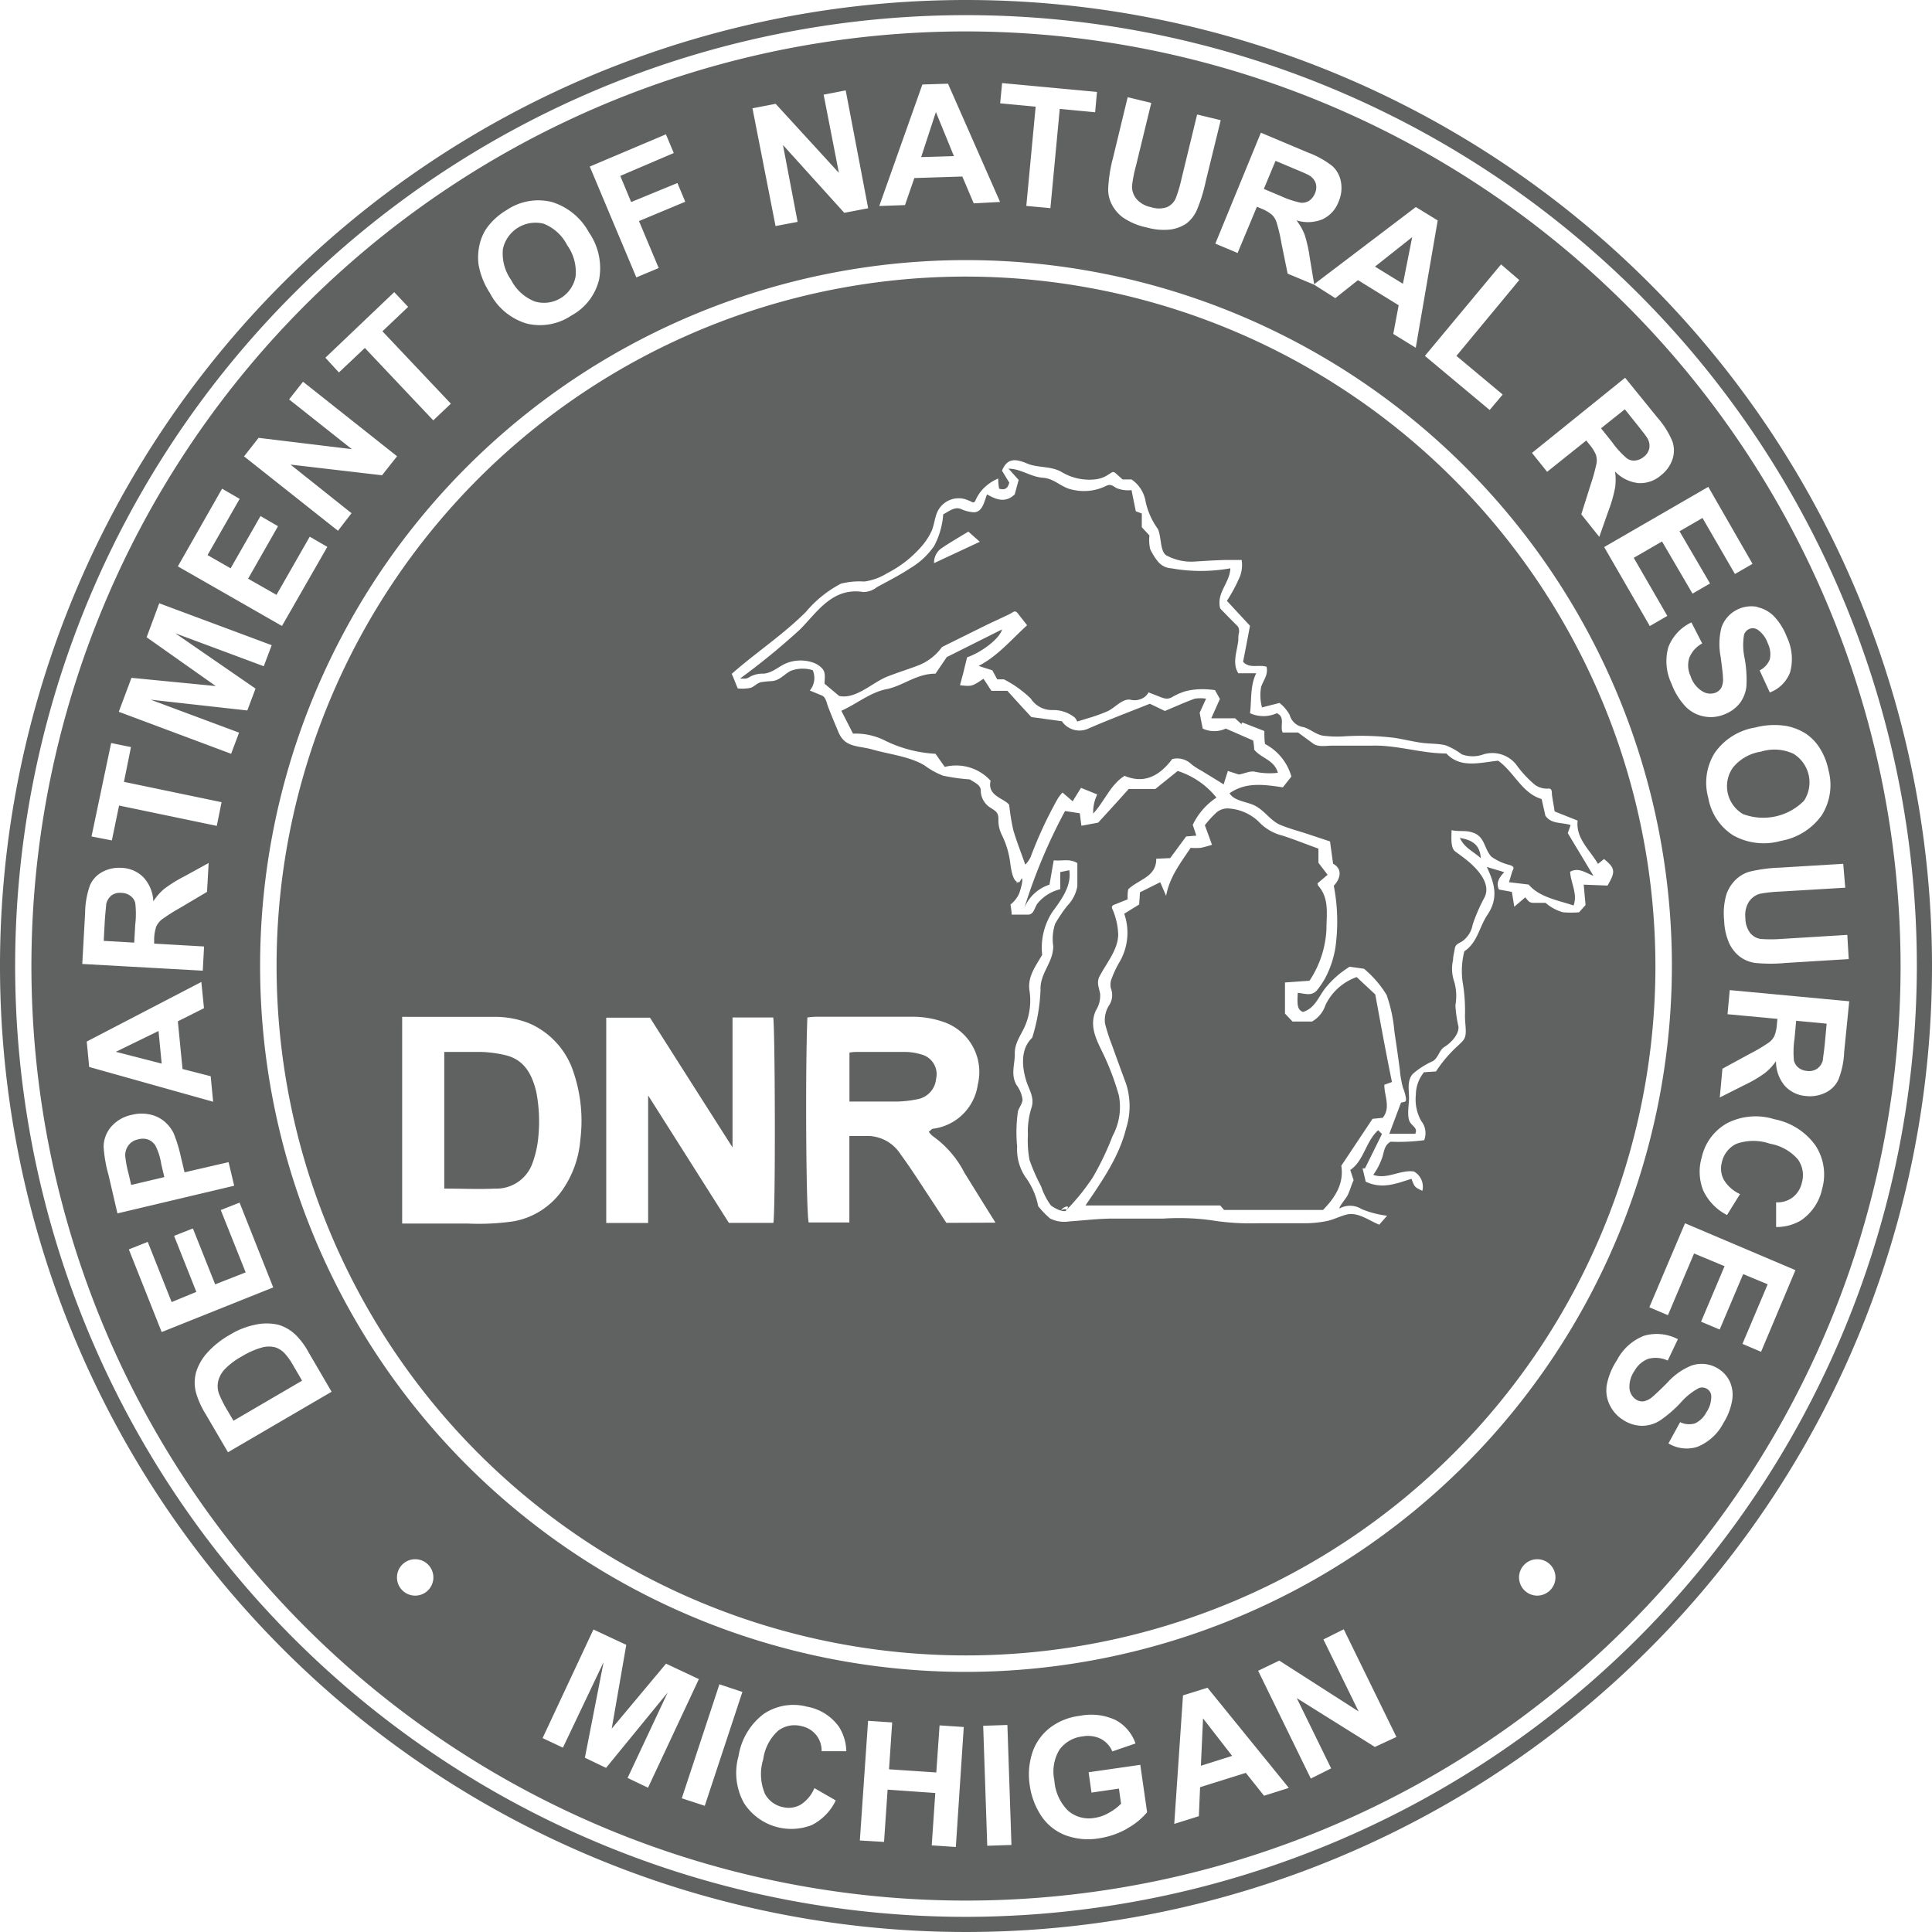 <svg id="Layer_1" data-name="Layer 1" xmlns="http://www.w3.org/2000/svg" viewBox="0 0 190 190"><defs><style>.cls-1{fill:#606161;}</style></defs><path class="cls-1" d="M28,133.1a2.23,2.23,0,0,0-.91-.59,2.53,2.53,0,0,0-1.3,0,7.78,7.78,0,0,0-2,.88,7.05,7.05,0,0,0-1.69,1.27,2.65,2.65,0,0,0-.64,1.16,2.27,2.27,0,0,0,.07,1.23,11.29,11.29,0,0,0,.89,1.75l.54.92,6.75-3.94-.9-1.54A6.23,6.23,0,0,0,28,133.1Z"/><path class="cls-1" d="M104.86,119c0-.15-.28-.08-.43,0s.1.11.36.1h0A.17.17,0,0,0,104.86,119Z"/><path class="cls-1" d="M49.66,103.76a11.74,11.74,0,0,0-2.36-.31c-1.2,0-2.4,0-3.61,0v13.44c1.73,0,3.36.08,5,0a3.75,3.75,0,0,0,3.64-2.41,10.12,10.12,0,0,0,.62-2.77,15.37,15.37,0,0,0-.21-4.33C52.31,105.62,51.55,104.19,49.66,103.76Z"/><polygon class="cls-1" points="118.1 173.65 121.17 172.68 118.31 168.99 118.1 173.65"/><path class="cls-1" d="M90.61,103.7a5.67,5.67,0,0,0-1.64-.25c-1.5,0-3,0-4.5,0-.31,0-.62,0-.93.07v4.81c1.66,0,3.2,0,4.74,0a11.37,11.37,0,0,0,2-.24,2.24,2.24,0,0,0,1.78-2A2,2,0,0,0,90.61,103.7Z"/><path class="cls-1" d="M173.18,73.92a4.39,4.39,0,0,0-2.76,1.57,3.17,3.17,0,0,0,1,4.57,5.64,5.64,0,0,0,6-1.32,3.3,3.3,0,0,0-1.06-4.62A4.45,4.45,0,0,0,173.18,73.92Z"/><path class="cls-1" d="M100.15,86.71h0Z"/><path class="cls-1" d="M100.15,86.71c.07,0,.13,0,.11,0S100.22,86.69,100.15,86.71Z"/><path class="cls-1" d="M100.26,86.72c-.05,0-.09,0-.13,0S100,86.81,100.26,86.72Z"/><path class="cls-1" d="M101.34,84.32A41.66,41.66,0,0,1,104,78.58a4,4,0,0,1,.49-.64l1,.86.82-1.32,1.6.65a3.91,3.91,0,0,0-.4,1.88c1.15-1.25,1.68-2.83,3.08-3.71,2.09.87,3.55-.15,4.69-1.65a2,2,0,0,1,1.9.52,6.92,6.92,0,0,0,1,.64c.71.44,1.43.87,2.16,1.33.11-.37.26-.82.41-1.32l1.09.35c.6-.11,1.15-.39,1.59-.27a7,7,0,0,0,2.24.1c-.34-1.27-1.65-1.43-2.33-2.28,0-.33-.07-.69-.09-.89l-2.7-1.18a2.67,2.67,0,0,1-2.27,0c-.11-.54-.2-1-.3-1.56l.63-1.38a3.61,3.61,0,0,0-1.11,0c-1,.36-1.91.78-2.94,1.21l-1.48-.71c-2.06.82-4.07,1.58-6,2.42a2.09,2.09,0,0,1-2.65-.7l-3-.41c-.7-.75-1.55-1.68-2.36-2.58H97.5c-.25-.38-.51-.79-.78-1.19-1.13.76-1.13.76-2.31.64l.36-1.36c.11-.46.22-.92.34-1.39,1.47-.5,3.24-1.89,3.43-2.74l-5.43,2.72L92,66.25c-1.89,0-3.18,1.2-4.8,1.52s-2.92,1.44-4.46,2.13l1.15,2.25a6.37,6.37,0,0,1,3.18.7A12.8,12.8,0,0,0,92,74.13l.91,1.29a4.58,4.58,0,0,1,4.51,1.36c-.36,1.52,1.36,1.72,1.83,2.38a20.93,20.93,0,0,0,.4,2.47c.33,1.13.77,2.23,1.18,3.4A2.86,2.86,0,0,0,101.34,84.32Z"/><path class="cls-1" d="M127.94,19.94a1.33,1.33,0,0,0,.81-.2,1.59,1.59,0,0,0,.57-.73,1.43,1.43,0,0,0,.07-1,1.49,1.49,0,0,0-.65-.77c-.17-.1-.69-.33-1.59-.7l-1.71-.72-1.15,2.76,1.62.68A9.15,9.15,0,0,0,127.94,19.94Z"/><polygon class="cls-1" points="138.88 23.32 135.22 26.22 137.97 27.91 138.88 23.32"/><polygon class="cls-1" points="92.04 11.02 90.59 15.45 93.81 15.35 92.04 11.02"/><path class="cls-1" d="M160,45.08a1.17,1.17,0,0,0,.8.21,1.54,1.54,0,0,0,.85-.36,1.42,1.42,0,0,0,.55-.85,1.45,1.45,0,0,0-.2-1q-.15-.26-1.05-1.38l-1.16-1.45-2.34,1.87,1.1,1.37A8.32,8.32,0,0,0,160,45.08Z"/><path class="cls-1" d="M15.28,112.65a1.54,1.54,0,0,0-.73-.59,1.64,1.64,0,0,0-1,0,1.52,1.52,0,0,0-.94.61,1.62,1.62,0,0,0-.29,1.06,10.92,10.92,0,0,0,.32,1.68l.26,1.12,3.26-.77-.3-1.27A6.06,6.06,0,0,0,15.28,112.65Z"/><polygon class="cls-1" points="11.39 103.44 15.9 104.6 15.59 101.39 11.39 103.44"/><path class="cls-1" d="M12.82,88.1a1.51,1.51,0,0,0-.87-.29,1.42,1.42,0,0,0-1,.26,1.52,1.52,0,0,0-.51.87c0,.19-.08.77-.14,1.73l-.1,1.86,3,.17.1-1.76a9.3,9.3,0,0,0,0-2.15A1.23,1.23,0,0,0,12.82,88.1Z"/><path class="cls-1" d="M52.6,29.65a3.16,3.16,0,0,0,4-2.43,4.48,4.48,0,0,0-.82-3.1A4.4,4.4,0,0,0,53.46,22a3.28,3.28,0,0,0-4,2.47,4.5,4.5,0,0,0,.81,3.07A4.42,4.42,0,0,0,52.6,29.65Z"/><path class="cls-1" d="M143.57,82.4c.44,1,1.32,1.32,2.06,2C145.53,83.06,144.8,82.62,143.57,82.4Z"/><path class="cls-1" d="M154.46,81.14c-.89-.29-1.89-.07-2.48-.92l-.37-1.64c-1.94-.57-2.71-2.67-4.28-3.77-1.77.18-3.7.79-5.09-.71-2.48,0-4.82-.84-7.32-.77-1.29,0-2.58,0-3.88,0-.61,0-1.4.17-1.91-.21l-1.47-1.08h-1.52c-.29-.66.29-1.51-.57-1.9a3.2,3.2,0,0,1-2.64,0c.17-1.33,0-2.69.61-3.93h-1.76c-.64-1-.1-2.2,0-3.26,0-.26,0-.52.08-.78,0-.52-.11-.55-.47-.91s-.93-.94-1.39-1.42c-.4-1.54.94-2.49,1-3.95a16.44,16.44,0,0,1-5.81,0,1.82,1.82,0,0,1-1.3-.65,5.81,5.81,0,0,1-.78-1.25,4,4,0,0,1-.07-1.33l-.75-.81V50.5l-.59-.22c-.15-.75-.29-1.4-.42-2.08a3.09,3.09,0,0,1-1.51-.21c-.48-.32-.62-.41-1.15-.13a4.92,4.92,0,0,1-3.19.29c-1.1-.22-1.71-1.09-2.89-1.17s-2.16-.89-3.36-.89l1,1.11c-.14.49-.27,1-.39,1.42-.93.88-1.82.51-2.72,0-.26.63-.42,1.74-1.29,1.76a3.5,3.5,0,0,1-1.27-.32c-.64-.26-1.16.22-1.75.52a7.85,7.85,0,0,1-.89,3.11,7.44,7.44,0,0,1-2.39,2.21c-1,.67-2.16,1.25-3.25,1.85a2.13,2.13,0,0,1-1.35.47,4.3,4.3,0,0,0-1.75.06c-1.93.49-3.12,2.28-4.45,3.62a68.57,68.57,0,0,1-5.9,4.83c.47,0,.59.08,1-.19a2.65,2.65,0,0,1,1.33-.29c1-.11,1.54-.82,2.45-1.11a3.82,3.82,0,0,1,2.34,0,2.24,2.24,0,0,1,.93.57c.41.41.26,1,.26,1.53l1.43,1.2c1.64.37,3.31-1.35,4.76-1.91,1-.39,2.06-.72,3.08-1.11a5.23,5.23,0,0,0,2.28-1.79l4.46-2.21,2.13-1c.47-.23.58-.51.94,0l.84,1.07c-1.54,1.39-2.85,3-4.77,4l1.35.43.48.89h.66a10.86,10.86,0,0,1,2.64,1.89,2.47,2.47,0,0,0,2.1,1.13,3.36,3.36,0,0,1,2.23.74,1.58,1.58,0,0,1,.24.39l1-.31a16.71,16.71,0,0,0,1.95-.69c.75-.33,1.5-1.31,2.31-1.14a1.67,1.67,0,0,0,1.22-.18,1.4,1.4,0,0,0,.53-.55l.92.36c.49.19.86.39,1.36.13a6,6,0,0,1,1.42-.62,7,7,0,0,1,1.77-.18,9.65,9.65,0,0,1,1.07.09l.48.87c-.3.66-.55,1.24-.85,1.9h2.34l.64.58s0-.11.08-.17l2.16.84c0,.5,0,.86.07,1.28a5.21,5.21,0,0,1,2.59,3.2l-.84,1.06c-1.84-.27-3.61-.55-5.24.58.44.77,1.73.83,2.47,1.21,1,.5,1.55,1.5,2.54,1.91s2,.65,3,1l1.87.62.3,2.19c1,.56.68,1.52.07,2.17a18.48,18.48,0,0,1,.16,6.07,9.58,9.58,0,0,1-1,3,8,8,0,0,1-.8,1.19c-.53.62-1.13.35-1.9.27-.09,1.29,0,1.68.51,1.88,1.24-.39,1.51-1.53,2.3-2.47a9.6,9.6,0,0,1,1.45-1.4c.27-.2.55-.4.83-.58l1.42.2a10.44,10.44,0,0,1,2.22,2.57,14.35,14.35,0,0,1,.77,3.61c.19,1.27.38,2.54.54,3.81a9.76,9.76,0,0,0,.3,1.7,5.07,5.07,0,0,1,.29,1c.06.47-.12.38-.48.48l-1.15,3.06h2.55c.26-.53-.24-.73-.49-1.1-.37-.53-.12-1.76-.12-2.38,0-.86-.21-1.75.37-2.41a8.06,8.06,0,0,1,2-1.27c.53-.36.6-1.08,1.12-1.39s1.44-1.16,1.37-2a12.1,12.1,0,0,1-.3-2.09,5.09,5.09,0,0,0-.12-2.33,3.86,3.86,0,0,1-.11-2.13c0-.36.11-.71.16-1.06.07-.51.37-.52.77-.79a2.56,2.56,0,0,0,1-1.63A17,17,0,0,1,146,88.24c.62-1.26-.55-2.6-1.44-3.39-.46-.4-.95-.75-1.44-1.11s-.37-1.39-.37-2.1c.71.17,1.34,0,2,.21,1.31.37,1.16,1.58,1.92,2.4a5.23,5.23,0,0,0,1.84.83c.53.21.31.3.16.78l-.27.9,1.93.23c1.07,1.26,2.92,1.55,4.42,2.06.42-1.15-.27-2.18-.34-3.32.81-.44,1.45.06,2.3.41l-2.53-4.21C154.27,81.69,154.34,81.48,154.46,81.14ZM91.86,55.38a1.71,1.71,0,0,1,.8-1.51c.79-.53,1.6-1,2.57-1.59l1.13,1Z"/><path class="cls-1" d="M176.87,105a1.51,1.51,0,0,0,.85.32,1.39,1.39,0,0,0,1-.23,1.45,1.45,0,0,0,.55-.85c0-.19.11-.76.2-1.72l.17-1.85-3-.28-.16,1.75a9,9,0,0,0-.06,2.15A1.29,1.29,0,0,0,176.87,105Z"/><path class="cls-1" d="M95,3.09A91.91,91.91,0,1,0,186.91,95,92,92,0,0,0,95,3.09ZM181.47,87.3l-6.37.38a14.07,14.07,0,0,0-2,.21,1.92,1.92,0,0,0-1.11.8,2.47,2.47,0,0,0-.34,1.6,2.39,2.39,0,0,0,.5,1.5,1.64,1.64,0,0,0,1,.55,13.32,13.32,0,0,0,2,0l6.52-.4.14,2.38-6.19.38a15.54,15.54,0,0,1-3,0,3.29,3.29,0,0,1-1.52-.62,3.55,3.55,0,0,1-1.05-1.33,6,6,0,0,1-.49-2.24,6.61,6.61,0,0,1,.23-2.58,3.74,3.74,0,0,1,.93-1.44,3.34,3.34,0,0,1,1.27-.75,14.7,14.7,0,0,1,3-.41l6.28-.38Zm-2.65-13.94a6.38,6.38,0,0,1,1,2.38,5.57,5.57,0,0,1-.66,4.43,6.24,6.24,0,0,1-4,2.52,6.18,6.18,0,0,1-4.7-.53A5.47,5.47,0,0,1,168,78.47a5.53,5.53,0,0,1,.64-4.44,6.05,6.05,0,0,1,4-2.49,7.42,7.42,0,0,1,3.07-.14,5.56,5.56,0,0,1,1.82.71A4.73,4.73,0,0,1,178.82,73.36Zm-6-13.65a3.21,3.21,0,0,1,1.66.92,6.1,6.1,0,0,1,1.24,2,5,5,0,0,1,.33,3.47,3.39,3.39,0,0,1-2,2l-1-2.17a2.07,2.07,0,0,0,1-1.09,2.41,2.41,0,0,0-.19-1.55,2.74,2.74,0,0,0-1-1.36.89.89,0,0,0-.82-.08.91.91,0,0,0-.53.6,6.13,6.13,0,0,0,.07,2.32,11.73,11.73,0,0,1,.17,2.71,3.4,3.4,0,0,1-.63,1.65,3.56,3.56,0,0,1-1.58,1.14,3.46,3.46,0,0,1-2,.18,3.38,3.38,0,0,1-1.81-1,6.68,6.68,0,0,1-1.35-2.22,5.11,5.11,0,0,1-.31-3.58,4.45,4.45,0,0,1,2.27-2.44l1.06,2.07a2.78,2.78,0,0,0-1.27,1.42,2.49,2.49,0,0,0,.13,1.8A2.69,2.69,0,0,0,167.44,68a1.47,1.47,0,0,0,1.28.12,1.16,1.16,0,0,0,.57-.5,1.92,1.92,0,0,0,.15-1c0-.3-.09-1-.22-2a6.59,6.59,0,0,1,.08-2.93,3.11,3.11,0,0,1,3.56-2Zm-.47-4.26-1.73,1-3.19-5.51-2.26,1.31,3,5.13-1.72,1-3-5.13-2.78,1.61,3.3,5.71-1.72,1-4.49-7.77L168,47.88Zm-12.53-18.3L163,41.07a8.4,8.4,0,0,1,1.47,2.34,2.72,2.72,0,0,1,0,1.78,3.39,3.39,0,0,1-1.13,1.56,3.1,3.1,0,0,1-2.2.76,3.72,3.72,0,0,1-2.31-1.14,5.46,5.46,0,0,1,0,1.61,13.48,13.48,0,0,1-.65,2.26l-.9,2.56-1.77-2.22.93-2.95a18.11,18.11,0,0,0,.57-2.07,1.86,1.86,0,0,0-.07-.86,4.05,4.05,0,0,0-.64-1l-.3-.38-3.85,3.08-1.49-1.86Zm-10.41-9.61L143.23,35l4.55,3.8-1.28,1.52L140.13,35l7.49-9ZM128.63,15a8.87,8.87,0,0,1,2.42,1.35,2.77,2.77,0,0,1,.83,1.57,3.39,3.39,0,0,1-.24,1.92,3.1,3.1,0,0,1-1.57,1.72,3.74,3.74,0,0,1-2.57.11,5.6,5.6,0,0,1,.8,1.4,13.6,13.6,0,0,1,.51,2.29l.43,2.59,10-7.59,2.15,1.32-2.16,12.52-2.21-1.36.53-2.82-4-2.47-2.23,1.77L129.24,28l-2.61-1.09-.61-3a15.88,15.88,0,0,0-.49-2.08,1.74,1.74,0,0,0-.47-.73,3.94,3.94,0,0,0-1-.58l-.45-.19-1.9,4.55-2.19-.92L124,13.05Zm-19.21.68,1.48-6.12,2.32.56-1.51,6.21a12.73,12.73,0,0,0-.38,1.94,1.9,1.9,0,0,0,.44,1.3,2.49,2.49,0,0,0,1.42.8,2.44,2.44,0,0,0,1.58,0,1.68,1.68,0,0,0,.85-.85,13.37,13.37,0,0,0,.57-1.92l1.54-6.34,2.32.56-1.47,6a15.61,15.61,0,0,1-.89,2.87,3.41,3.41,0,0,1-1,1.28,3.7,3.7,0,0,1-1.58.6,6,6,0,0,1-2.29-.19,6.53,6.53,0,0,1-2.4-1,3.73,3.73,0,0,1-1.1-1.31,3.29,3.29,0,0,1-.34-1.43A14.53,14.53,0,0,1,109.42,15.66ZM98.55,8.17l9.33.87-.18,2-3.48-.33-.92,9.76-2.37-.22.92-9.76-3.49-.33Zm-7.84.14,2.52-.08,5.12,11.63L95.76,20l-1.12-2.64-4.72.15L89,20.17l-2.53.09Zm-14.43,1.9L82.5,17,81,9.31l2.17-.42,2.21,11.59-2.35.45L77,14.26l1.44,7.56-2.17.41L74,10.65Zm-10.79,3,.77,1.84L61,17.3l1.07,2.57L66.62,18l.77,1.84-4.55,1.9,1.94,4.62-2.2.92L58,16.38ZM47.16,24.07a4.62,4.62,0,0,1,.75-1.7,6.51,6.51,0,0,1,1.93-1.72,5.53,5.53,0,0,1,4.41-.79,6.21,6.21,0,0,1,3.67,3,6.15,6.15,0,0,1,1,4.62,5.48,5.48,0,0,1-2.71,3.54,5.54,5.54,0,0,1-4.41.8,6,6,0,0,1-3.62-3A7.46,7.46,0,0,1,47.06,26,5.58,5.58,0,0,1,47.16,24.07Zm-8.39,4.66,1.37,1.45-2.53,2.4,6.73,7.12-1.73,1.64-6.73-7.12-2.55,2.41L32,35.18ZM25.43,43.06l9.17,1.11-6.17-4.89,1.37-1.74,9.25,7.33-1.48,1.87-9-1.05,6,4.78L33.24,52.2,24,44.88Zm-3.59,5,1.73,1-3.16,5.53,2.27,1.3,2.94-5.14,1.72,1L24.4,56.91l2.79,1.59,3.27-5.72,1.73,1-4.46,7.78L17.49,55.7ZM12.93,66.66l8.29.81-6.8-4.8,1.24-3.34,11.06,4.12-.78,2.07-8.7-3.24,7.89,5.44-.81,2.15-9.51-1.06,8.7,3.24-.78,2.08L11.68,70Zm-2,6.41,1.95.4-.69,3.42,9.6,2-.47,2.33-9.61-2L11,82.65l-2-.39ZM8.37,89.79a8.37,8.37,0,0,1,.48-2.73,2.7,2.7,0,0,1,1.2-1.3,3.42,3.42,0,0,1,1.89-.41,3.16,3.16,0,0,1,2.14.9,3.72,3.72,0,0,1,1,2.39,5.6,5.6,0,0,1,1.06-1.22,13.45,13.45,0,0,1,2-1.24l2.38-1.31-.16,2.84-2.66,1.58a19.07,19.07,0,0,0-1.81,1.15,2.06,2.06,0,0,0-.53.69,4.41,4.41,0,0,0-.2,1.19l0,.48,4.91.28-.13,2.38L8.09,94.8Zm.16,12.64L19.8,96.57l.26,2.58-2.57,1.29.46,4.69,2.77.71.24,2.51L8.77,104.93Zm2.14,13.11a12.93,12.93,0,0,1-.48-2.8,3.08,3.08,0,0,1,.73-1.92A3.66,3.66,0,0,1,13,109.63a3.81,3.81,0,0,1,1.86,0,3.26,3.26,0,0,1,1.37.71,3.73,3.73,0,0,1,.83,1.07,14,14,0,0,1,.73,2.37l.36,1.51,4.33-1,.55,2.32-11.48,2.72Zm2,7.33,1.86-.74,2.35,5.92,2.43-1-2.19-5.51,1.85-.73,2.19,5.5,3-1.18L21.71,119l1.85-.73,3.31,8.34L15.9,131Zm9.75,19.95-2.2-3.76a8.49,8.49,0,0,1-.93-2.05,3.87,3.87,0,0,1,0-2.08A5.14,5.14,0,0,1,20.41,133a8.86,8.86,0,0,1,2.21-1.74A7.58,7.58,0,0,1,25,130.3a5.12,5.12,0,0,1,2.44,0,4.17,4.17,0,0,1,1.66,1A7.29,7.29,0,0,1,30.35,133l2.26,3.87Zm18.41,14.1a1.79,1.79,0,1,1,1.79-1.79A1.79,1.79,0,0,1,40.83,156.92Zm20.89,17.93,3.94-8.4-6.06,7.41-2.08-1,1.84-9.4-4,8.41-2-.94,5-10.68,3.23,1.51L60.16,170l5.34-6.39,3.23,1.52-5,10.68Zm5.33,2,3.7-11.21,2.26.75-3.7,11.2Zm8.15-.49A2.59,2.59,0,0,0,77,177.72a2.38,2.38,0,0,0,1.72-.23,3.54,3.54,0,0,0,1.37-1.64l2.1,1.21a5.21,5.21,0,0,1-2.35,2.42,5.53,5.53,0,0,1-6.68-2.17,6.11,6.11,0,0,1-.53-4.61,6.44,6.44,0,0,1,2.47-4.14,5.22,5.22,0,0,1,4.26-.72,4.91,4.91,0,0,1,3.16,2,4.72,4.72,0,0,1,.71,2.38l-2.43,0a2.44,2.44,0,0,0-.54-1.6,2.5,2.5,0,0,0-1.46-.87,2.67,2.67,0,0,0-2.28.46,4.62,4.62,0,0,0-1.46,2.8A4.93,4.93,0,0,0,75.2,176.34ZM94,181.64l-2.37-.16.35-5.15L87.29,176l-.35,5.14L84.56,181l.81-11.77,2.37.16L87.43,174l4.65.31.32-4.63,2.38.16Zm3.09-.12-.4-11.8,2.38-.08.4,11.8Zm13.75-1.68a8.14,8.14,0,0,1-2.77.95,6.41,6.41,0,0,1-3.3-.31,5,5,0,0,1-2.37-1.9,7.26,7.26,0,0,1-1.13-3,6.89,6.89,0,0,1,.3-3.35,5.14,5.14,0,0,1,1.93-2.49,6,6,0,0,1,2.71-1,5.64,5.64,0,0,1,3.53.43,4.15,4.15,0,0,1,1.93,2.29l-2.28.78a2.49,2.49,0,0,0-1.12-1.23,2.85,2.85,0,0,0-1.77-.25,3.25,3.25,0,0,0-2.32,1.33,4.16,4.16,0,0,0-.49,3,4.62,4.62,0,0,0,1.37,3,3.13,3.13,0,0,0,2.57.69,4,4,0,0,0,1.44-.51,5,5,0,0,0,1.18-.89l-.21-1.48-2.7.39-.28-2,5.08-.73.67,4.66A6.78,6.78,0,0,1,110.81,179.84Zm13.47-3.24-1.79-2.25-4.5,1.41-.12,2.85-2.42.76.86-12.64,2.41-.75,8,9.85Zm10.9-4.8L127.53,167l3.38,6.91-2,1-5.18-10.6,2.08-1,7.8,5-3.46-7.08,2-1,5.18,10.59ZM95,164.42A69.42,69.42,0,1,1,164.42,95,69.5,69.5,0,0,1,95,164.42Zm56.18-7.5a1.79,1.79,0,1,1,1.79-1.79A1.8,1.8,0,0,1,151.18,156.92Zm19.16-19.18a6,6,0,0,1-.85,2.2,5,5,0,0,1-2.57,2.35,3.47,3.47,0,0,1-2.84-.34l1.15-2.09a2,2,0,0,0,1.46.12,2.4,2.4,0,0,0,1.12-1.09,2.7,2.7,0,0,0,.48-1.61.85.85,0,0,0-.43-.7.91.91,0,0,0-.79-.07,6.29,6.29,0,0,0-1.81,1.46,11.87,11.87,0,0,1-2.06,1.76,3.31,3.31,0,0,1-1.7.49,3.46,3.46,0,0,1-1.86-.57,3.51,3.51,0,0,1-1.33-1.47,3.29,3.29,0,0,1-.29-2,6.69,6.69,0,0,1,1-2.42,5.08,5.08,0,0,1,2.67-2.4,4.49,4.49,0,0,1,3.32.34l-1,2.1a2.85,2.85,0,0,0-1.91-.17,2.61,2.61,0,0,0-1.36,1.19,2.71,2.71,0,0,0-.49,1.74,1.47,1.47,0,0,0,.67,1.09,1.11,1.11,0,0,0,.74.16,1.9,1.9,0,0,0,.88-.47c.23-.19.71-.64,1.43-1.36a6.4,6.4,0,0,1,2.39-1.69,3.07,3.07,0,0,1,2.6.3,3,3,0,0,1,1.17,1.31A3.19,3.19,0,0,1,170.34,137.74Zm2.85-4.8-1.83-.78,2.48-5.86-2.41-1-2.31,5.45-1.83-.77,2.31-5.46-3-1.25-2.57,6.07-1.83-.78,3.51-8.26,10.86,4.61Zm6-16a5,5,0,0,1-2.11,3.1,4.73,4.73,0,0,1-2.41.63l0-2.43a2.47,2.47,0,0,0,1.62-.48,2.5,2.5,0,0,0,.91-1.44,2.67,2.67,0,0,0-.38-2.29,4.66,4.66,0,0,0-2.75-1.55,5,5,0,0,0-3.29,0,2.63,2.63,0,0,0-1.44,1.8,2.35,2.35,0,0,0,.18,1.73,3.55,3.55,0,0,0,1.6,1.42l-1.28,2.06a5.17,5.17,0,0,1-2.34-2.42,5,5,0,0,1-.14-3.27,5.1,5.1,0,0,1,2.51-3.35,6.16,6.16,0,0,1,4.63-.38,6.45,6.45,0,0,1,4.06,2.61A5.2,5.2,0,0,1,179.2,116.9Zm2.17-13.46a8.23,8.23,0,0,1-.57,2.71,2.68,2.68,0,0,1-1.25,1.26,3.46,3.46,0,0,1-1.9.34,3.13,3.13,0,0,1-2.11-1,3.71,3.71,0,0,1-.87-2.43,5.51,5.51,0,0,1-1.11,1.18,12.74,12.74,0,0,1-2,1.17l-2.42,1.22.26-2.83,2.72-1.48a16.34,16.34,0,0,0,1.84-1.09,1.75,1.75,0,0,0,.56-.67,3.9,3.9,0,0,0,.24-1.18l.05-.48-4.91-.46.22-2.37,11.75,1.1Z"/><path class="cls-1" d="M95,0a95,95,0,1,0,95,95A95,95,0,0,0,95,0Zm0,188.51A93.51,93.51,0,1,1,188.51,95,93.62,93.62,0,0,1,95,188.51Z"/><path class="cls-1" d="M95,27.2A67.8,67.8,0,1,0,162.8,95,67.88,67.88,0,0,0,95,27.2ZM57.07,112.09A10,10,0,0,1,55.33,117a7.46,7.46,0,0,1-4.83,3.11,23.78,23.78,0,0,1-4.46.22H39.55V100h1c2.72,0,5.45,0,8.18,0a9.19,9.19,0,0,1,3.37.66,7.87,7.87,0,0,1,4.29,4.75A14.91,14.91,0,0,1,57.07,112.09Zm19,8.17H71.68l-7.94-12.53v12.54H59.62V100.08h4.3c2.64,4.16,5.32,8.37,8.12,12.76V100.06h4C76.22,100.87,76.28,118.58,76.06,120.26Zm17,0c-.54-.82-1.12-1.72-1.71-2.61-.92-1.39-1.81-2.8-2.8-4.14a3.87,3.87,0,0,0-3.49-1.79c-.48,0-1,0-1.54,0v8.5h-4c-.25-.93-.35-14.53-.13-20.16a8.86,8.86,0,0,1,.9-.07c3.18,0,6.36,0,9.53,0a9.29,9.29,0,0,1,2.93.5,5.2,5.2,0,0,1,3.4,6.17A5.09,5.09,0,0,1,91.78,111c-.15,0-.26.18-.44.3a2,2,0,0,0,.42.45,10,10,0,0,1,3.09,3.59c1,1.61,2,3.23,3.05,4.9ZM155.93,89l-.64.72a10.29,10.29,0,0,1-1.57,0,4.37,4.37,0,0,1-1.72-.93h-1.14c-.5,0-.54-.18-.86-.54l-1.08.92c-.09-.55-.16-1-.24-1.46l-1.27-.23c-.3-.65,0-1.15.52-1.71l-1.71-.51c.78,1.66,1.16,3.06.07,4.69-.81,1.2-1,2.77-2.28,3.6a7.73,7.73,0,0,0-.14,3.21,16.36,16.36,0,0,1,.2,3.13c0,.5.07,1,.08,1.49,0,.77-.21.92-.74,1.43a13,13,0,0,0-2.19,2.56l-1.18.08a3.56,3.56,0,0,0-.8,2.23,4.29,4.29,0,0,0,.53,2.56,1.93,1.93,0,0,1,.29,1.89,19.18,19.18,0,0,1-3.31.15c-.58.34-.62.87-.78,1.45a6.58,6.58,0,0,1-.92,1.81c1.38.48,2.66-.53,4-.33a1.71,1.71,0,0,1,.83,1.9c-.76-.36-.76-.36-1.07-1.18-1.42.43-2.84,1.07-4.5.28-.08-.33-.19-.82-.31-1.31l.24,0,1.67-3.38-.38-.37c-1.25,1.15-1.39,3-2.74,3.91.13.4.23.7.33,1-.22.48-.36,1-.57,1.45-.14.31-.89,1.17-.82,1.34a2.13,2.13,0,0,1,2.18.06,9.69,9.69,0,0,0,2.5.65l-.77.88c-1-.4-2.08-1.26-3.19-1-.66.16-1.27.5-2,.65a11.22,11.22,0,0,1-2.09.21c-1.57,0-3.14,0-4.71,0a23.84,23.84,0,0,1-4.55-.3,23.67,23.67,0,0,0-4.69-.16h-4.9c-1.49,0-2.9.18-4.37.28a3.08,3.08,0,0,1-1.87-.29,9,9,0,0,1-1.17-1.21,7.11,7.11,0,0,0-1.26-2.87,4.88,4.88,0,0,1-.81-3,14.28,14.28,0,0,1,.08-3.46c.11-.39.43-.73.45-1.15a3.08,3.08,0,0,0-.6-1.45c-.59-1.08-.14-2-.16-3.1s.71-1.91,1.1-2.93a6.36,6.36,0,0,0,.34-3.26c-.19-1.38.6-2.36,1.25-3.5a6.46,6.46,0,0,1,1-4.21c.86-1.18,1.91-2.54,1.67-4.11-.3.06-.59.13-.89.18v1.69A4.12,4.12,0,0,0,102,88.89c-.28.45-.35,1.06-.91,1.06H99.49c0-.34-.08-.69-.11-1a2.79,2.79,0,0,0,.87-1.14c.1-.29.42-1.32.23-1.43l-.22.37c-.53.16-.32,0-.14,0-.54-.06-.69-1.38-.75-1.72a8.69,8.69,0,0,0-.84-2.91,3.15,3.15,0,0,1-.34-1.56c0-.73-.34-.82-.88-1.19a2,2,0,0,1-.86-1.64c0-.56-.66-.79-1.07-1.08a18.23,18.23,0,0,1-2.64-.37,7.6,7.6,0,0,1-1.81-1c-1.46-.89-3.5-1.1-5.13-1.57-1.41-.4-2.69-.16-3.34-1.7-.34-.82-.69-1.63-1-2.45-.16-.39-.23-1-.63-1.16l-1.19-.49a1.94,1.94,0,0,0,.29-2,3.32,3.32,0,0,0-2.18.07c-.63.33-1.06.93-1.82,1a10.24,10.24,0,0,0-1.1.11c-.4.1-.66.44-1,.55a3.94,3.94,0,0,1-1.28.06c-.2-.48-.39-1-.59-1.43,2.39-2.11,5.06-3.85,7.31-6.11a11.41,11.41,0,0,1,3.43-2.76,7.4,7.4,0,0,1,2.3-.21,5.66,5.66,0,0,0,2.25-.82,11.16,11.16,0,0,0,3.38-2.64,6.29,6.29,0,0,0,1-1.54c.25-.6.29-1.27.56-1.86a2.3,2.3,0,0,1,3.06-1.11c.39.13.48.36.68,0a4,4,0,0,1,.62-1,4.35,4.35,0,0,1,1.62-1.16q0,.54.09,1c.56.15.83,0,1-.59l-.72-1.18c.51-1.27,1.35-1.18,2.46-.71s2.4.21,3.49.89a5.28,5.28,0,0,0,3.15.68,2.87,2.87,0,0,0,1.38-.49c.34-.2.42-.37.73-.09l.65.58h.88a3.28,3.28,0,0,1,1.39,2.21,7.21,7.21,0,0,0,1.19,2.65c.37.7.2,2.22.85,2.61a5.13,5.13,0,0,0,2.85.6c1-.06,2-.13,3-.15h1.55a3.27,3.27,0,0,1-.14,1.55,15.79,15.79,0,0,1-1.31,2.47c.76.82,1.51,1.64,2.27,2.45-.21,1.12-.44,2.31-.68,3.54.62.7,1.5.25,2.31.49.17.82-.29,1.26-.54,2a4.65,4.65,0,0,0,.09,2l1.72-.44a4,4,0,0,1,1,1.17,1.64,1.64,0,0,0,1.38,1.21c.65.2,1.17.69,1.84.83a10.85,10.85,0,0,0,2.35.06,27.5,27.5,0,0,1,4.8.17c.83.14,1.64.33,2.47.46s1.67.07,2.48.26a6.61,6.61,0,0,1,1.6.89,3.09,3.09,0,0,0,2.16,0,3,3,0,0,1,3.19,1,10.76,10.76,0,0,0,1.85,2,2,2,0,0,0,1.33.37c.42,0,.3.38.36.73.08.51.17,1,.25,1.52l2.26.9c-.19,1.77,1.17,2.83,2,4.26l.6-.48c1.1.91,1.15,1.23.34,2.61L155.75,87C155.8,87.58,155.86,88.28,155.93,89Z"/><path class="cls-1" d="M109.42,111.71a6,6,0,0,0,.61-4,25.7,25.7,0,0,0-1.67-4.35c-.64-1.3-1.23-2.59-.58-4a2.69,2.69,0,0,0,.41-1.64c-.13-.67-.39-1.16,0-1.81.68-1.27,1.75-2.52,1.78-4a6.78,6.78,0,0,0-.42-2.13c-.14-.44-.41-.64.08-.83l1.26-.5c0-.38,0-.73.07-1,1.06-1,2.77-1.21,2.75-3l1.37-.06,1.57-2.13,1-.08c-.12-.39-.24-.72-.35-1.06a6.63,6.63,0,0,1,2.33-2.68,8,8,0,0,0-3.81-2.62l-2.2,1.77H111c-1,1.13-2.07,2.29-3,3.31l-1.65.31-.16-1.23-1.45-.22a53.83,53.83,0,0,0-4,9.52A4,4,0,0,1,103.21,87c.15-.84.27-1.58.42-2.39.8.09,1.56-.2,2.32.27v2.28a3.7,3.7,0,0,1-1,1.93,14.89,14.89,0,0,0-1.18,1.75,4.71,4.71,0,0,0-.19,2.21c0,1.63-1.31,2.64-1.25,4.28a18.12,18.12,0,0,1-.82,4.73c-1.21,1.13-1,3-.53,4.4.31.86.76,1.55.46,2.48a7.64,7.64,0,0,0-.35,2.69,10.12,10.12,0,0,0,.16,2.46,19.21,19.21,0,0,0,1.14,2.59,6.86,6.86,0,0,0,.93,1.83c.15.18,1.19.77,1.46.53-.08,0-.37,0-.44,0s0,0,.08-.07c0-.21,1.06-.65.38.1a21.5,21.5,0,0,0,2.67-3.28A28.83,28.83,0,0,0,109.42,111.71Z"/><path class="cls-1" d="M135.25,97.8l-1.83-1.71a5.38,5.38,0,0,0-3.08,2.78,2.86,2.86,0,0,1-1.31,1.59h-1.92l-.74-.78V96.62l2.41-.17a10,10,0,0,0,1.67-5.12c0-1.46.3-3-.84-4.26,0,0,0-.13-.05-.19l1-.85-.9-1.18V83.46c-1.18-.43-2.36-.9-3.56-1.29a4.73,4.73,0,0,1-2.34-1.39,4.74,4.74,0,0,0-2.89-1.27,1.67,1.67,0,0,0-1.22.38,9.42,9.42,0,0,0-1.16,1.27c.28.75.48,1.3.7,1.92a11,11,0,0,1-1.1.3,6.88,6.88,0,0,1-1,0c-1,1.51-2.06,2.84-2.41,4.72l-.58-1.34-2,1c0,.42-.05.78-.07,1.19l-1.47.91a5.69,5.69,0,0,1-.44,4.71,10.15,10.15,0,0,0-.78,1.63,1.55,1.55,0,0,0-.09,1,1.82,1.82,0,0,1-.14,1.61,2.71,2.71,0,0,0-.44,1.84,18.38,18.38,0,0,0,.69,2.14c.45,1.27.92,2.54,1.39,3.81a7.21,7.21,0,0,1,0,4.36c-.7,2.8-2.32,5.12-4,7.59H120l.38.44h9.73c1.2-1.23,2.07-2.58,1.8-4.35l3.07-4.61,1-.1c.82-1,.15-2.17.16-3.25l.75-.27C136.31,103.59,135.79,100.74,135.25,97.8Z"/></svg>
